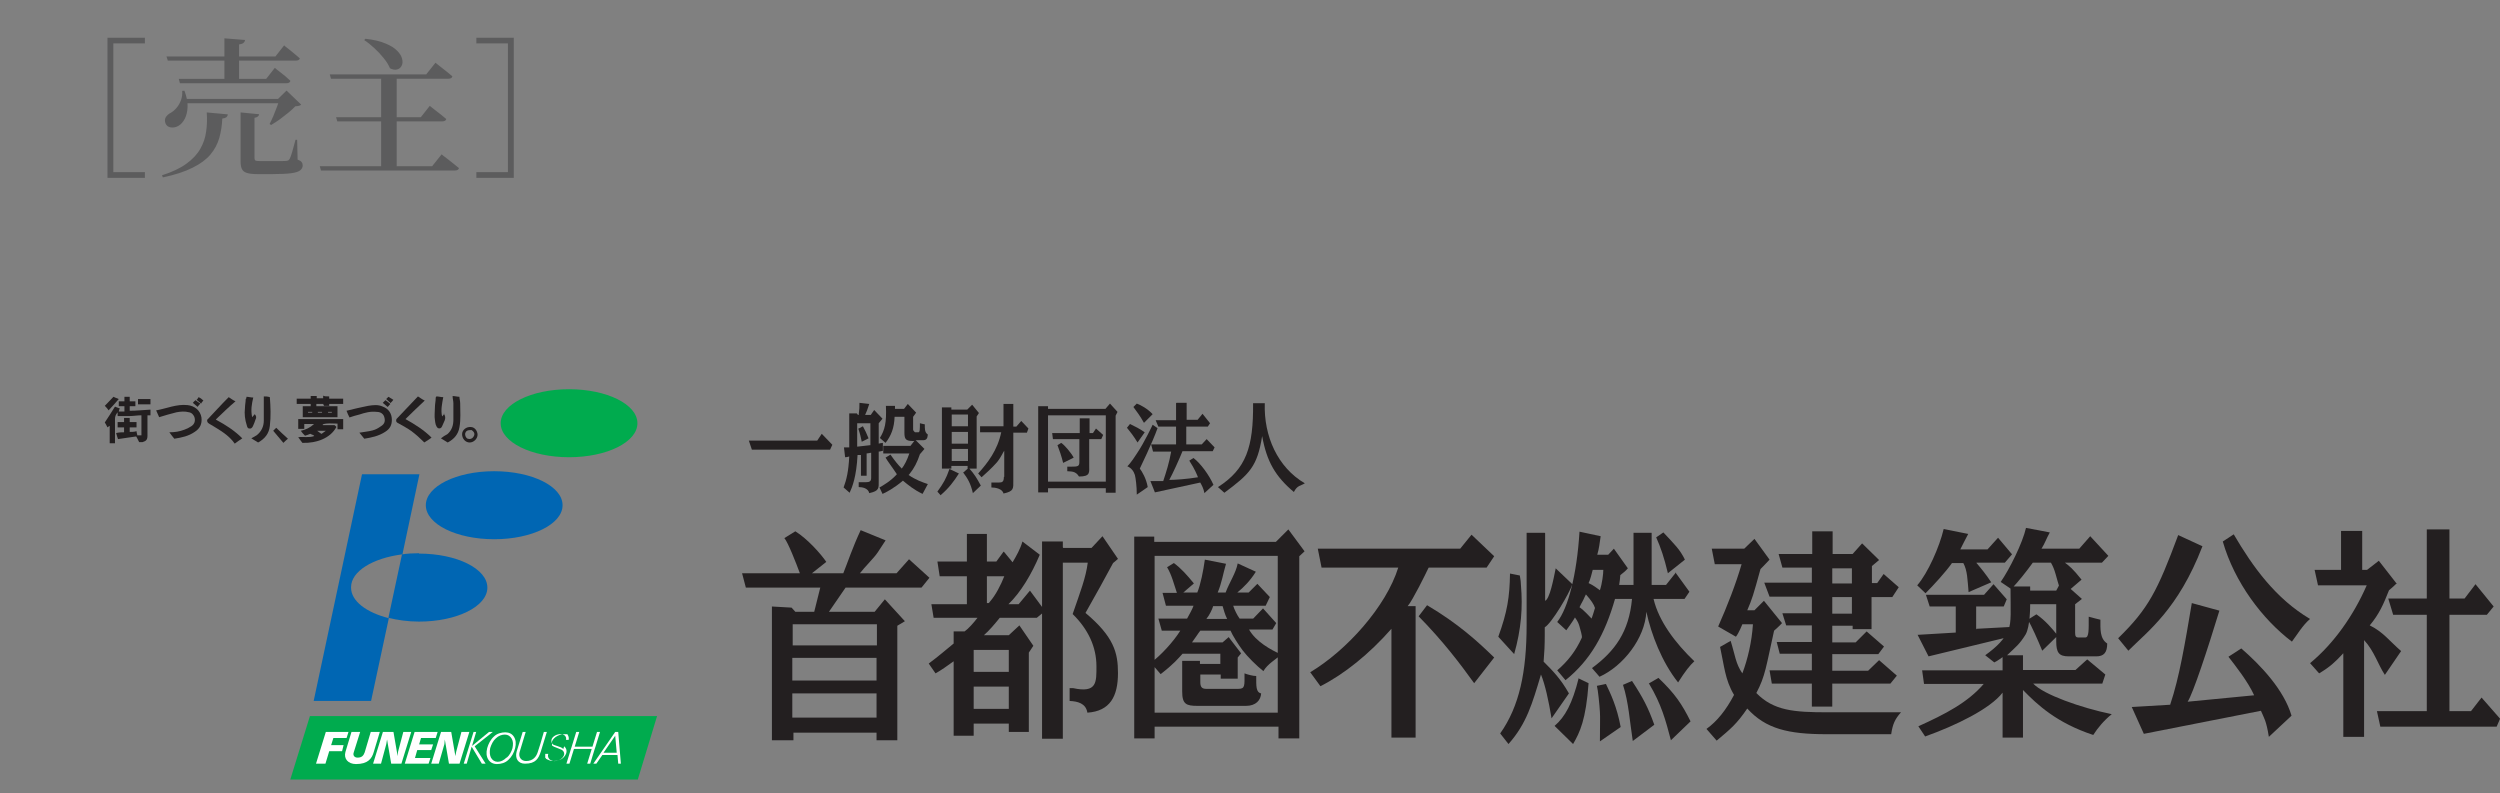 <svg width="167" height="53" viewBox="0 0 167 53" fill="none" xmlns="http://www.w3.org/2000/svg">
<rect x="0" y="0" width="167" height="53" fill="#808080" stroke="none"/>
<path d="M7.18 2.52H9.68V2.9H7.57V11.5H9.68V11.88H7.18V2.52ZM11.12 3.77H18.4L18.98 3.03C18.98 3.03 19.013 3.06 19.08 3.12C19.153 3.173 19.243 3.243 19.35 3.33C19.457 3.417 19.57 3.51 19.69 3.61C19.817 3.71 19.93 3.807 20.03 3.9C20.003 4 19.91 4.05 19.75 4.05H11.21L11.12 3.77ZM11.94 5.27H17.78L18.36 4.53C18.36 4.53 18.393 4.56 18.46 4.62C18.533 4.673 18.623 4.743 18.73 4.83C18.843 4.917 18.96 5.01 19.08 5.11C19.2 5.21 19.307 5.307 19.4 5.4C19.373 5.507 19.283 5.56 19.13 5.56H12.02L11.94 5.27ZM14.99 2.56L16.37 2.67C16.363 2.743 16.33 2.807 16.27 2.86C16.217 2.913 16.117 2.95 15.97 2.97V5.48H14.99V2.56ZM12.19 6.61H19.31V6.9H12.19V6.61ZM12.17 6.07L12.32 6.06C12.473 6.467 12.543 6.83 12.53 7.15C12.517 7.463 12.453 7.727 12.34 7.94C12.227 8.153 12.09 8.307 11.93 8.4C11.77 8.5 11.597 8.537 11.41 8.51C11.23 8.483 11.11 8.39 11.05 8.23C10.997 8.077 11.007 7.94 11.08 7.82C11.16 7.7 11.267 7.607 11.4 7.54C11.54 7.46 11.67 7.35 11.79 7.21C11.917 7.063 12.017 6.89 12.09 6.69C12.163 6.49 12.19 6.283 12.17 6.07ZM18.69 6.61H18.57L19.14 6.05L20.12 6.99C20.053 7.057 19.923 7.093 19.73 7.1C19.603 7.233 19.447 7.377 19.26 7.53C19.073 7.683 18.88 7.833 18.68 7.98C18.48 8.12 18.29 8.243 18.11 8.35L18.01 8.28C18.09 8.127 18.173 7.95 18.26 7.75C18.347 7.543 18.427 7.34 18.5 7.14C18.58 6.933 18.643 6.757 18.69 6.61ZM13.81 7.51L15.22 7.64C15.207 7.727 15.17 7.793 15.11 7.84C15.05 7.88 14.963 7.907 14.85 7.92C14.83 8.373 14.763 8.803 14.65 9.21C14.537 9.61 14.34 9.98 14.06 10.32C13.78 10.653 13.383 10.947 12.87 11.2C12.363 11.46 11.7 11.677 10.88 11.85L10.82 11.71C11.507 11.49 12.053 11.23 12.46 10.93C12.873 10.63 13.18 10.3 13.38 9.94C13.587 9.58 13.717 9.197 13.77 8.79C13.83 8.383 13.843 7.957 13.81 7.51ZM16.07 7.51L17.31 7.63C17.297 7.757 17.193 7.837 17 7.87V10.56C17 10.633 17.02 10.687 17.06 10.72C17.107 10.747 17.213 10.76 17.38 10.76H18.3C18.487 10.76 18.653 10.76 18.8 10.76C18.947 10.76 19.053 10.757 19.12 10.75C19.18 10.743 19.223 10.733 19.25 10.72C19.283 10.7 19.317 10.663 19.35 10.61C19.397 10.53 19.453 10.373 19.52 10.14C19.587 9.907 19.66 9.64 19.74 9.34H19.85L19.88 10.66C20.02 10.713 20.11 10.77 20.15 10.83C20.197 10.89 20.22 10.963 20.22 11.05C20.22 11.183 20.163 11.293 20.05 11.38C19.943 11.467 19.747 11.53 19.46 11.57C19.173 11.61 18.76 11.63 18.22 11.63H17.19C16.883 11.63 16.65 11.603 16.49 11.55C16.33 11.503 16.22 11.417 16.16 11.29C16.1 11.17 16.07 11 16.07 10.78V7.51ZM22.03 4.97H28.47L29.09 4.19C29.09 4.19 29.127 4.22 29.2 4.28C29.28 4.34 29.377 4.417 29.49 4.51C29.61 4.597 29.733 4.693 29.86 4.8C29.993 4.907 30.113 5.007 30.22 5.1C30.193 5.207 30.103 5.26 29.95 5.26H22.11L22.03 4.97ZM22.45 7.83H28.11L28.71 7.07C28.71 7.07 28.747 7.1 28.82 7.16C28.893 7.213 28.987 7.287 29.1 7.38C29.22 7.467 29.34 7.56 29.46 7.66C29.587 7.76 29.703 7.857 29.81 7.95C29.803 8.003 29.773 8.043 29.72 8.07C29.667 8.097 29.603 8.11 29.53 8.11H22.53L22.45 7.83ZM21.36 11.1H28.87L29.5 10.31C29.5 10.31 29.537 10.34 29.61 10.4C29.69 10.46 29.79 10.537 29.91 10.63C30.03 10.717 30.157 10.817 30.29 10.93C30.423 11.037 30.547 11.137 30.66 11.23C30.633 11.337 30.54 11.39 30.38 11.39H21.44L21.36 11.1ZM25.46 4.97H26.5V11.22H25.46V4.97ZM24.41 2.59C24.957 2.65 25.4 2.753 25.74 2.9C26.087 3.04 26.35 3.203 26.53 3.39C26.71 3.57 26.82 3.75 26.86 3.93C26.907 4.103 26.897 4.257 26.83 4.39C26.77 4.517 26.67 4.6 26.53 4.64C26.39 4.68 26.23 4.653 26.05 4.56C25.957 4.333 25.813 4.103 25.62 3.87C25.433 3.637 25.227 3.417 25 3.21C24.773 2.997 24.55 2.82 24.33 2.68L24.41 2.59ZM31.82 11.88V11.5H33.93V2.9H31.82V2.52H34.32V11.88H31.82Z" fill="#5C5C5D"/>
<g clip-path="url(#clip0_1326_40996)">
<g clip-path="url(#clip1_1326_40996)">
<path d="M42.605 52.074H19.391L20.703 47.834H43.892L42.605 52.074Z" fill="#00AB4E"/>
<path d="M31.708 49.853L32.919 48.894H32.667L31.532 49.828L31.809 48.894H31.633L30.977 51.014H31.178L31.506 49.878L32.188 51.014H32.44L31.708 49.853Z" fill="white"/>
<path d="M30.823 48.894L30.47 50.231L30.42 50.509L30.142 48.894H29.461L28.805 51.014H29.309L29.688 49.701L29.713 49.398L29.991 51.014H30.697L31.353 48.894H30.823Z" fill="white"/>
<path d="M26.941 48.894L26.587 50.231L26.562 50.509L26.284 48.894H25.578L24.922 51.014H25.452L25.805 49.701L25.855 49.398L26.133 51.014H26.814L27.47 48.894H26.941Z" fill="white"/>
<path d="M23.153 49.297L23.279 48.894H21.765L21.109 51.014H21.74L21.992 50.181H22.85L22.951 49.777H22.119L22.27 49.297H23.153Z" fill="white"/>
<path d="M27.72 50.635L27.872 50.105H28.805L28.931 49.727H27.998L28.124 49.297H29.108L29.234 48.894H27.695L27.039 51.014H28.629L28.755 50.635H27.72Z" fill="white"/>
<path d="M24.766 48.894L24.362 50.257C24.287 50.459 24.186 50.61 23.883 50.61C23.681 50.61 23.555 50.459 23.631 50.257L24.059 48.894H23.479L23.075 50.231C22.949 50.686 23.252 51.039 23.782 51.039C24.564 51.039 24.842 50.686 24.968 50.231L25.372 48.894H24.791H24.766Z" fill="white"/>
<path d="M34.334 49.222C34.208 49.02 34.006 48.919 33.754 48.919C33.501 48.919 33.199 48.995 32.997 49.197C32.77 49.398 32.618 49.701 32.543 49.979C32.467 50.282 32.492 50.534 32.618 50.736C32.744 50.938 32.946 51.039 33.199 51.039C33.451 51.039 33.754 50.963 33.956 50.761C34.183 50.559 34.334 50.282 34.41 49.979C34.486 49.676 34.46 49.424 34.334 49.222ZM33.829 50.61C33.653 50.787 33.451 50.888 33.249 50.888C33.047 50.888 32.896 50.787 32.795 50.61C32.719 50.459 32.694 50.231 32.744 49.979C32.82 49.727 32.946 49.474 33.123 49.323C33.3 49.146 33.527 49.07 33.728 49.07C33.93 49.07 34.082 49.171 34.183 49.348C34.284 49.525 34.284 49.727 34.233 49.979C34.157 50.231 34.031 50.459 33.855 50.61H33.829Z" fill="white"/>
<path d="M36.328 48.894L36.101 49.676L35.924 50.231C35.823 50.559 35.596 50.837 35.142 50.837C34.814 50.837 34.612 50.559 34.713 50.231L35.117 48.894H34.915L34.511 50.206C34.385 50.66 34.612 51.014 35.066 51.014C35.798 51.014 35.975 50.66 36.126 50.206L36.53 48.894H36.328Z" fill="white"/>
<path d="M37.633 50.029C37.633 50.029 37.532 49.954 37.482 49.928C37.406 49.903 37.078 49.777 36.977 49.752C36.851 49.676 36.8 49.525 36.851 49.373C36.926 49.171 37.229 49.02 37.482 49.045C37.709 49.045 37.86 49.222 37.81 49.424H37.986C38.011 49.297 37.986 49.171 37.911 49.07C37.911 49.07 37.911 49.07 37.911 49.045H37.885C37.885 49.045 37.86 49.045 37.835 49.045C37.835 49.045 37.784 49.045 37.759 49.045C37.406 49.02 37.002 49.222 36.876 49.525C36.876 49.525 36.876 49.55 36.876 49.575C36.876 49.575 36.876 49.575 36.876 49.6V49.651V49.701C36.876 49.701 36.876 49.701 36.876 49.727C36.876 49.727 36.876 49.727 36.876 49.752C36.876 49.752 36.876 49.752 36.876 49.777C36.876 49.777 36.876 49.777 36.876 49.802C36.876 49.802 36.952 49.853 37.002 49.878C37.103 49.853 37.103 49.853 37.002 49.878C37.053 49.903 37.456 50.055 37.507 50.08C37.658 50.156 37.734 50.332 37.658 50.484C37.557 50.711 37.255 50.862 36.977 50.837C36.699 50.812 36.548 50.585 36.624 50.358H36.422C36.422 50.358 36.422 50.358 36.422 50.383V50.408C36.422 50.408 36.422 50.408 36.422 50.433V50.484C36.422 50.484 36.422 50.484 36.422 50.509C36.422 50.509 36.422 50.509 36.422 50.534C36.422 50.534 36.422 50.559 36.422 50.585C36.422 50.585 36.422 50.585 36.422 50.61C36.422 50.61 36.422 50.635 36.447 50.635C36.447 50.635 36.472 50.66 36.472 50.686C36.472 50.686 36.699 50.812 36.851 50.837C36.851 50.837 36.901 50.837 36.926 50.837C37.431 50.837 37.684 50.635 37.81 50.358C37.885 50.156 37.835 49.979 37.684 49.853L37.633 50.029Z" fill="white"/>
<path d="M39.88 48.894L39.577 49.878H38.391L38.694 48.894H38.492L38.189 49.878L38.139 50.029L37.836 51.014H38.038L38.341 50.029H39.526L39.224 51.014H39.426L39.728 50.029L39.779 49.878L40.082 48.894H39.88Z" fill="white"/>
<path d="M41.273 51.014H41.475L41.298 48.894H41.096L39.633 51.014H39.835L40.238 50.433H41.248L41.298 51.014H41.273ZM40.314 50.282L41.096 49.146L41.197 50.282H40.314Z" fill="white"/>
<path d="M23.451 39.226C23.451 38.166 24.889 37.283 26.883 37.03L28.018 31.679H24.183L20.953 46.824H24.788L25.974 41.296C24.486 40.917 23.451 40.16 23.451 39.252V39.226Z" fill="#0066B3"/>
<path d="M37.58 33.749C37.58 35.011 35.536 36.021 33.012 36.021C30.489 36.021 28.445 35.011 28.445 33.749C28.445 32.487 30.489 31.477 33.012 31.477C35.536 31.477 37.58 32.487 37.58 33.749Z" fill="#0066B3"/>
<path d="M27.989 36.955C27.585 36.955 27.207 36.98 26.854 37.03L25.945 41.271C26.551 41.422 27.257 41.523 27.989 41.523C30.512 41.523 32.556 40.514 32.556 39.252C32.556 37.989 30.512 36.98 27.989 36.98V36.955Z" fill="#0066B3"/>
<path d="M42.58 28.272C42.58 29.534 40.536 30.543 38.012 30.543C35.489 30.543 33.445 29.534 33.445 28.272C33.445 27.01 35.489 26 38.012 26C40.536 26 42.58 27.01 42.58 28.272Z" fill="#00AB4E"/>
<path d="M52.952 43.113V41.7H58.578V43.113H52.952ZM54.238 38.292L55.197 37.535C54.819 36.98 53.936 35.995 53.128 35.491L52.396 35.945C52.649 36.248 53.179 37.611 53.431 38.292H49.57L49.823 39.252H54.794L54.39 40.867H53.128L52.876 40.589L51.564 40.514V49.449H53.002V48.944H58.553V49.449H59.941V41.801L60.446 41.498L59.108 40.034L58.427 40.867H55.374L56.484 39.252H61.556L62.086 38.595L60.723 37.358L59.89 38.292H57.443C57.771 37.863 58.377 37.283 58.629 36.904L59.159 36.096L57.493 35.415C56.938 36.601 56.61 37.611 56.333 38.292H54.213H54.238ZM58.553 43.946V45.461H52.926V43.946H58.553ZM58.553 46.319V47.934H52.926V46.319H58.553Z" fill="#231F20"/>
<path d="M67.086 38.494C66.859 39.075 66.505 39.756 66.152 40.16L66.051 40.286H65.925V38.494H67.086ZM67.035 36.854L66.556 37.51H65.925V35.667H64.588V37.51H62.619L62.771 38.494H64.588V40.362H62.216L62.367 41.271H65.294C65.067 41.574 64.689 42.003 64.436 42.179H63.704V42.987C63.175 43.416 62.72 43.82 62.039 44.325L62.493 44.981C62.821 44.804 63.326 44.451 63.704 44.173V49.146H65.042V48.338H67.388V48.894H68.726V43.593L69.028 43.139L68.095 41.776L67.388 42.432H65.723C66.076 42.129 66.455 41.675 66.783 41.271H69.256L69.811 40.816L68.801 39.453L68.044 40.362H67.363C68.196 39.554 68.902 38.368 69.457 37.056L68.297 36.172C68.171 36.652 67.868 37.182 67.641 37.56L67.06 36.854H67.035ZM67.388 44.88H65.042V43.416H67.388V44.88ZM67.388 45.865V47.354H65.042V45.865H67.388ZM70.997 36.551V36.172H69.609V49.348H70.997V37.586H72.662C72.536 38.595 72.157 39.554 71.653 41.018C72.687 42.028 73.242 43.214 73.242 44.502C73.242 45.562 73.293 46.319 71.678 45.966C71.627 45.966 71.552 45.966 71.451 45.966C71.451 46.605 71.451 46.891 71.451 46.824C71.981 46.849 72.536 46.975 72.637 47.606C74.151 47.505 74.681 46.521 74.681 44.956C74.681 43.593 74.403 42.533 72.511 40.943C73.293 39.554 73.747 38.747 74.353 37.611C74.353 37.611 74.605 37.409 74.681 37.333L73.646 35.819L72.914 36.601H71.022L70.997 36.551Z" fill="#231F20"/>
<path d="M77.128 37.131H85.354V47.606H77.128V37.131ZM77.128 35.844H75.766V49.323H77.128V48.54H85.404V49.323H86.792V37.157L87.145 36.828L86.061 35.364L85.228 36.197H77.103V35.844H77.128ZM81.67 40.488C81.746 40.741 81.821 41.044 81.973 41.346H80.585C80.812 41.069 80.989 40.665 81.039 40.488H81.645H81.67ZM82.074 42.558L81.67 42.911H79.626C79.853 42.608 80.055 42.28 80.181 42.129H82.2C82.326 42.432 82.705 43.038 83.007 43.441C83.31 43.845 83.966 44.502 84.395 44.83C84.673 44.35 85.203 44.072 85.581 43.719C84.9 43.416 83.891 42.861 83.436 42.053H85.001L85.253 41.624L84.37 40.64L83.714 41.321H82.805C82.654 41.119 82.452 40.715 82.377 40.463H84.547L84.824 39.883L83.992 38.999L83.411 39.58H82.654C83.083 39.226 83.512 38.797 83.891 38.191L82.679 37.636C82.553 38.292 82.124 38.898 81.872 39.58H81.342C81.62 38.923 81.695 38.343 81.897 37.661L80.484 37.384C80.383 38.116 80.207 39.024 79.98 39.58H79.046L79.752 38.974C79.298 38.419 78.92 37.989 78.415 37.611L77.961 37.889C78.289 38.444 78.415 39.024 78.617 39.605H77.658L77.885 40.463H79.727C79.651 40.69 79.45 41.044 79.298 41.321H77.38L77.608 42.129H78.844C78.39 42.861 77.532 43.795 76.876 44.274L77.532 45.032C78.44 44.325 78.693 43.997 78.995 43.669H81.519V44.35H80.156V44.148H78.97V46.193C78.97 47.051 79.248 47.152 80.005 47.152H83.234C83.891 47.152 84.219 46.773 84.244 46.319C83.891 46.243 83.916 45.839 83.916 45.158C83.689 45.158 83.335 45.057 83.133 44.981C83.133 45.814 83.184 46.016 82.705 46.016H80.585C80.282 46.016 80.181 45.89 80.181 45.562V45.057H81.544V45.335H82.679V43.921L82.906 43.643L82.074 42.558Z" fill="#231F20"/>
<path d="M95.421 37.939C95.245 38.318 94.362 40.11 94.034 40.488H94.563V49.272H92.948V42.003C91.46 43.694 89.794 45.032 88.205 45.839L87.523 44.906C89.971 43.441 92.595 40.514 93.403 37.914H88.28L88.028 36.652H97.541L98.298 35.718L99.812 37.157L99.307 37.914H95.447L95.421 37.939ZM95.346 40.438C97.389 41.649 98.701 42.836 99.812 43.921L98.474 45.638C97.566 44.375 96.405 42.836 94.765 41.17L95.32 40.438H95.346Z" fill="#231F20"/>
<path d="M105.94 39.706C106.293 40.11 106.47 40.362 106.545 40.614C106.445 40.943 106.394 41.119 106.318 41.321C106.167 41.17 105.814 40.766 105.511 40.564C105.662 40.236 105.713 40.211 105.864 39.857L105.94 39.706ZM111.97 38.217L111.289 39.075H110.33V35.592H109.119V39.075H108.16C108.186 38.949 108.236 38.52 108.236 38.419C108.463 38.242 108.589 38.141 108.741 37.964L107.807 36.652L107.429 37.056H106.697C106.823 36.627 106.848 36.324 106.924 35.819L105.511 35.516C105.334 38.393 104.754 40.614 104.022 41.548L104.628 42.104C104.628 42.104 105.107 41.447 105.208 41.246C105.41 41.523 105.46 41.675 105.511 41.851C105.561 42.053 105.713 42.508 105.662 42.609C105.259 43.492 104.729 44.173 104.022 44.779L104.577 45.436C106.243 44.098 107.202 42.381 107.883 40.009H109.018C108.816 42.205 107.883 43.492 106.344 44.628L106.848 45.208C108.413 44.502 109.876 42.659 109.977 40.867C110.305 42.381 111.012 44.224 112.097 45.587C112.576 44.83 112.879 44.451 113.182 44.173C111.895 42.937 110.81 41.498 110.457 40.009H112.526L112.854 39.529L111.92 38.242L111.97 38.217ZM111.415 38.292L112.551 37.384C112.223 36.702 111.844 36.349 111.113 35.566L110.633 35.895C110.936 36.576 111.163 37.232 111.415 38.292ZM107.101 38.065C107.101 38.343 107.025 38.974 106.874 39.428C106.697 39.302 106.445 39.1 106.117 38.949C106.217 38.772 106.344 38.267 106.394 38.065H107.101ZM103.19 35.592H101.978V41.725C101.978 44.88 101.499 47.177 100.212 48.995L100.767 49.701C101.978 48.338 102.357 47.001 102.937 45.057C103.215 45.739 103.442 46.773 103.644 47.985L104.804 46.319C104.249 45.335 103.719 44.804 103.114 44.199C103.164 43.618 103.19 43.063 103.19 42.381V41.902C103.644 41.649 104.855 39.605 105.032 39.024L103.921 37.964C103.77 38.721 103.518 40.009 103.215 40.135V35.617L103.19 35.592ZM100.868 38.318C100.843 39.883 100.692 40.867 100.086 42.533L101.146 43.694C101.625 42.003 101.726 40.564 101.6 39.1C101.6 38.898 101.575 38.747 101.524 38.444L100.893 38.318H100.868ZM106.672 45.814C106.747 46.067 106.848 47.102 106.874 47.556C106.899 47.985 106.874 48.313 106.874 49.525L108.261 48.566C108.009 47.202 107.58 46.319 107.277 45.688L106.672 45.814ZM110.154 45.663C110.986 47.051 111.264 48.111 111.617 49.449L112.929 48.187C112.349 47.026 111.895 46.344 110.785 45.284L110.129 45.663H110.154ZM105.46 45.284C105.032 47.001 104.552 47.884 103.846 48.49L105.082 49.701C105.536 48.919 105.94 48.086 106.117 45.638L105.435 45.309L105.46 45.284ZM108.413 45.739C108.791 46.9 108.867 48.187 109.069 49.499L110.507 48.414C110.103 47.278 109.75 46.597 109.018 45.486L108.438 45.739H108.413Z" fill="#231F20"/>
<path d="M122.395 40.993V39.883H123.707V40.993H122.395ZM122.395 41.801H123.757V42.028H125.019V39.883H126.407L126.836 39.226L125.826 38.343L125.397 38.949H125.044V37.813L125.523 37.409L124.388 36.298L123.757 37.005H122.42V35.491H121.057V37.005H118.812L119.064 37.914H121.032V38.923H117.853L118.206 39.857H121.032V40.968H119.064L119.316 41.776H121.032V42.886H118.685L118.887 43.669H121.032V44.779H118.206L118.357 45.663H121.032V47.202H122.395V45.663H126.28L126.709 45.133L125.523 44.098L124.792 44.804H122.395V43.694H125.473L125.852 43.189L124.691 42.179L123.959 42.911H122.395V41.801ZM122.395 38.974V37.964H123.707V38.974H122.395ZM117.828 40.135L117.197 40.766H116.717C117.045 40.009 117.121 39.756 117.6 38.015C117.6 38.015 118.004 37.611 118.206 37.384L117.197 35.995L116.515 36.652H114.345L114.547 37.687H116.339C115.96 38.999 115.38 40.488 114.774 41.851L115.96 42.533C116.162 42.28 116.389 41.7 116.389 41.7H117.096C117.02 42.886 116.743 44.047 116.389 44.981C115.935 44.325 115.91 43.77 115.607 42.81L114.901 43.214C115.178 44.476 115.229 45.41 115.834 46.42C115.304 47.43 114.699 48.187 113.992 48.692L114.673 49.474C115.607 48.692 116.011 48.364 116.717 47.329C117.954 48.692 119.468 49.045 122.016 49.045H126.331C126.432 48.364 126.583 48.035 126.987 47.581H122.092C119.846 47.581 118.484 47.48 117.323 46.294C117.928 45.158 117.979 44.502 118.509 42.129C118.509 42.129 118.887 41.801 119.039 41.624L117.853 40.16L117.828 40.135Z" fill="#231F20"/>
<path d="M134.076 43.77H135.135V44.754H138.643L139.425 44.047L140.636 45.057L140.434 45.663H135.817C136.498 46.395 138.996 47.278 141.065 47.707C140.56 48.111 140.132 48.616 139.829 49.096C137.381 48.288 136.094 47.076 135.135 46.092V49.272H133.773V46.269C132.94 47.354 130.644 48.465 128.6 49.196L128.146 48.515C129.938 47.707 131.451 46.925 132.511 45.688H128.525L128.398 44.779H133.773V43.896C133.773 43.896 133.394 44.173 133.218 44.249L132.612 43.77C133.42 43.189 133.899 42.684 134.151 42.104C134.378 41.599 134.303 40.715 134.303 39.327V39.176H135.615V39.453H137.356L137.709 38.797L139.072 40.009L138.618 40.362V42.255C138.618 42.508 138.668 42.583 138.845 42.583H139.299C139.551 42.583 139.526 42.053 139.526 41.195C139.803 41.271 140.182 41.372 140.308 41.397C140.308 42.003 140.258 42.659 140.762 42.987C140.762 43.593 140.535 43.845 140.031 43.845H138.189C137.533 43.845 137.356 43.593 137.356 42.836V40.362H135.615C135.615 40.539 135.615 41.851 135.312 42.381C134.908 43.038 134.656 43.214 134.101 43.744L134.076 43.77ZM136.044 41.044C136.649 41.473 137.053 41.952 137.457 42.457L136.422 43.467C136.12 42.735 135.716 41.826 135.463 41.397L136.019 41.044H136.044ZM132.032 37.611C132.335 37.964 132.663 38.368 133.016 38.898L131.502 39.554C131.426 38.721 131.426 38.116 131.149 37.611H130.392C129.988 38.191 129.155 39.1 128.625 39.63L128.07 39.1C128.777 38.292 129.559 36.526 129.837 35.339L131.477 35.667C131.25 36.122 131.123 36.324 130.947 36.702H132.764L133.47 35.92L134.404 37.03L133.924 37.586H132.032V37.611ZM137.936 37.586C138.239 37.813 138.466 37.989 139.047 38.721L138.012 39.605H137.684C137.305 38.419 137.305 38.116 137.003 37.586H135.791C135.388 38.141 134.858 38.822 134.353 39.352L133.647 38.873C134.227 38.04 135.11 36.273 135.337 35.263L136.927 35.566C136.7 35.97 136.599 36.298 136.372 36.652H138.895L139.627 35.819L140.838 37.131L140.409 37.586H137.987H137.936ZM132.032 42.003L134.378 41.877L134.454 42.482L128.827 43.845L128.096 42.407L130.644 42.255V40.514H128.903L128.651 39.731H132.536L133.167 39.024L134.05 40.034L133.849 40.514H132.007V42.053L132.032 42.003Z" fill="#231F20"/>
<path d="M144.974 47.051C145.58 45.259 145.958 42.987 146.413 40.286L148.255 40.791C147.472 43.366 146.488 46.344 146.135 46.874L150.576 46.445C150.172 45.536 149.289 44.426 148.86 43.871L149.718 43.315C151.055 44.476 152.569 46.092 153.074 47.808L151.56 49.222C151.383 48.111 151.232 47.96 151.03 47.48L143.208 49.02L142.401 47.228L144.974 47.076V47.051ZM147.119 36.5C145.504 40.69 143.486 42.154 142.173 43.467L141.492 42.634C143.511 40.665 144.116 39.479 145.504 35.743L147.144 36.5H147.119ZM149.213 35.693C150.5 37.889 152.014 39.983 154.31 41.346C153.806 41.776 153.427 42.432 153.099 42.861C151.131 41.372 149.264 38.898 148.482 36.172L149.213 35.693Z" fill="#231F20"/>
<path d="M160.116 38.949C159.813 39.252 159.611 39.403 159.586 39.428C159.208 40.387 158.93 41.018 158.299 41.776C159.182 42.205 159.611 42.81 160.394 43.492L159.309 45.082C158.854 44.401 158.602 43.492 157.921 42.76V49.222H156.533V43.643C156.533 43.643 156.483 43.669 156.457 43.719C155.978 44.224 155.675 44.527 154.918 44.981L154.312 44.3C155.902 42.987 157.214 41.119 158.097 39.1H154.842L154.615 38.065H156.382V35.465H157.795V38.065H158.123L158.905 37.459L160.066 38.949H160.116ZM159.864 41.069L159.536 39.983H162.109V35.364H163.623V39.983H164.633L165.364 39.024L166.576 40.514L166.121 41.069H163.623V47.505H165.062L165.768 46.597L167.005 48.01L166.777 48.54H159.006L158.779 47.505H162.109V41.069H159.889H159.864Z" fill="#231F20"/>
<path d="M64.661 28.474H63.576V27.691H64.661V28.474ZM67.058 31.856C67.058 32.184 66.957 32.234 66.705 32.234C66.68 32.234 66.301 32.234 66.225 32.234V32.563C66.478 32.563 66.957 32.638 67.033 32.967C67.739 32.815 67.689 32.638 67.689 32.108V28.903H68.597L68.698 28.625L68.219 28.12L67.891 28.499H67.689V26.984H67.033V28.474H65.469V28.877H66.882C66.629 30.089 65.973 30.922 65.342 31.629L65.569 31.881C65.796 31.679 66.251 31.275 66.604 30.872C66.907 30.493 67.033 30.14 67.083 30.114V31.856H67.058ZM63.551 27.212H62.92V31.301H63.551V31.124H64.636V31.301H65.241V27.817L65.393 27.59L64.939 27.035L64.611 27.363H63.551V27.237V27.212ZM64.661 28.852V29.635H63.576V28.852H64.661ZM64.661 29.988V30.796H63.576V29.988H64.661ZM62.844 33.068C63.374 32.613 63.702 32.184 64.055 31.629L63.425 31.326C63.197 31.982 63.021 32.285 62.617 32.84L62.844 33.093V33.068ZM64.333 31.553C64.636 31.957 64.838 32.285 64.989 32.941L65.519 32.436C65.241 31.932 65.115 31.704 64.712 31.25L64.358 31.553H64.333Z" fill="#231F20"/>
<path d="M70.008 27.742H73.868V32.184H70.008V27.742ZM70.008 27.136H69.352V32.891H70.008V32.487H73.868V32.916H74.524V27.767L74.65 27.515L74.146 26.959L73.843 27.313H70.008V27.136ZM72.102 28.928H70.285L70.336 29.332H72.102V30.846C72.102 31.149 72.026 31.174 71.522 31.174H71.294C71.294 31.174 71.294 31.452 71.294 31.477C71.547 31.503 71.85 31.452 72.077 31.831C72.859 31.831 72.758 31.553 72.758 31.073V29.332H73.565L73.692 29.054L73.212 28.625L73.01 28.928H72.783V27.944H72.127V28.928H72.102ZM70.638 29.736C70.739 29.988 70.916 30.493 71.017 30.922L71.723 30.569C71.547 30.241 71.118 29.736 70.891 29.584L70.638 29.736Z" fill="#231F20"/>
<path d="M76.997 28.373C76.997 28.373 77.3 28.575 77.325 28.6C76.997 29.534 76.139 31.301 76.139 31.301C76.291 31.503 76.568 31.957 76.669 32.537L75.937 33.042C75.937 32.462 75.862 31.932 75.811 31.73C75.735 31.477 75.559 31.25 75.306 31.149C75.306 31.149 75.534 30.947 75.963 30.266C76.442 29.559 76.997 28.373 76.997 28.373ZM78.587 26.909H79.268V28.044H80L80.328 27.641L80.832 28.272L80.681 28.499H79.243V29.685H80.277L80.605 29.332L81.135 29.887L81.009 30.14H78.99C78.814 30.594 78.309 31.704 78.107 32.058C78.461 32.058 79.268 32.007 80.025 31.881C79.975 31.755 79.823 31.351 79.445 30.771L79.722 30.594C80.202 30.947 80.782 31.755 81.059 32.386L80.454 32.941C80.403 32.638 80.277 32.411 80.176 32.234L77.148 32.891L76.846 32.134H77.704C77.905 31.528 78.107 30.897 78.234 30.165H77.022L76.896 29.685H78.561V28.499H77.376L77.199 28.07H78.561V26.934L78.587 26.909ZM75.937 26.959C76.215 27.06 76.669 27.312 76.997 27.666L76.417 28.247C76.164 27.792 75.937 27.489 75.71 27.186L75.937 26.959ZM75.483 28.322C75.836 28.499 76.114 28.625 76.467 28.878L75.988 29.559C75.71 29.105 75.508 28.852 75.281 28.575L75.483 28.322Z" fill="#231F20"/>
<path d="M84.488 26.934C84.412 29.13 85.346 31.225 87.163 32.285C86.885 32.462 86.658 32.411 86.431 32.866C85.195 31.831 84.614 30.821 84.312 29.13C83.984 31.174 83.479 31.654 81.788 32.916L81.359 32.538C83.252 31.326 83.731 29.862 83.706 26.934H84.488Z" fill="#231F20"/>
<path d="M54.59 29.433L54.893 28.978L55.6 29.71L55.449 30.038H50.225L50.023 29.433H54.616H54.59Z" fill="#231F20"/>
<path d="M57.235 27.615H56.73C56.73 28.953 56.73 29.155 56.73 29.887C56.579 29.887 56.503 29.887 56.377 29.887L56.453 30.543C56.453 30.543 56.579 30.543 56.73 30.493C56.68 31.477 56.553 32.033 56.352 32.563L56.755 32.916C56.932 32.537 57.209 31.856 57.285 30.392H57.512V31.78H57.891V30.291C57.891 30.291 58.118 30.266 58.194 30.241V31.932C58.194 32.159 58.067 32.209 57.865 32.209C57.84 32.209 57.462 32.209 57.361 32.209V32.537C57.613 32.537 57.992 32.613 58.067 32.941C58.749 32.79 58.698 32.613 58.698 32.108V32.033V30.165C58.698 30.165 58.799 30.165 58.976 30.114V29.584C58.799 29.61 58.774 29.61 58.698 29.635V28.272L58.95 27.969L58.395 27.388L58.168 27.716H57.79C57.891 27.489 57.941 27.388 58.067 26.984L57.411 26.909C57.411 27.237 57.411 27.287 57.361 27.716H57.31M57.26 29.811C57.26 29.584 57.26 29.458 57.26 29.281V28.272H58.143V29.736C57.941 29.761 57.487 29.811 57.26 29.837V29.811Z" fill="#231F20"/>
<path d="M57.338 28.65C57.439 28.928 57.514 29.231 57.565 29.509L58.019 29.281C57.842 28.852 57.842 28.852 57.641 28.474L57.312 28.65H57.338Z" fill="#231F20"/>
<path d="M60.743 31.679C61.071 31.275 61.273 30.872 61.45 30.341L61.753 29.988L61.172 29.407H61.298H61.652C61.879 29.407 61.955 29.306 61.98 29.029C61.753 28.877 61.778 28.6 61.778 28.347C61.727 28.347 61.576 28.297 61.45 28.272C61.45 28.65 61.45 28.877 61.349 28.877H61.298H61.273H61.122C61.122 28.877 60.996 28.776 60.996 28.701V27.843L61.198 27.565L60.642 26.984L60.39 27.312H59.785V27.111H59.179C59.229 28.246 59.103 28.726 58.775 29.256L59.154 29.584C59.532 29.105 59.734 28.575 59.759 27.843H60.415V28.877C60.415 29.281 60.466 29.458 60.945 29.458H61.071L60.819 29.786H59.002V30.291H60.743C60.592 30.745 60.415 31.073 60.239 31.301C59.986 31.048 59.785 30.796 59.482 30.367L59.154 30.569C59.28 30.796 59.633 31.25 59.911 31.679C59.507 32.133 58.977 32.436 58.75 32.563L58.952 32.992C59.154 32.916 59.759 32.588 60.314 32.108C60.718 32.436 61.046 32.714 61.627 32.992L61.98 32.336C61.601 32.209 61.172 32.058 60.693 31.73L60.743 31.679Z" fill="#231F20"/>
<path d="M73.891 32.184H69.93V32.613H73.891V32.184Z" fill="#231F20"/>
<path d="M7.681 29.609H7.328V28.448C7.328 28.448 7.227 28.499 7.177 28.549C7.126 28.423 7.05 28.297 7 28.221C7.227 27.868 7.454 27.54 7.681 27.161C7.782 27.212 7.883 27.237 8.009 27.287C7.959 27.338 7.959 27.413 7.934 27.489C8.06 27.489 8.186 27.489 8.312 27.489V27.136H7.934V26.808C7.934 26.808 8.161 26.808 8.312 26.808V26.505H8.665C8.665 26.505 8.665 26.707 8.665 26.808C8.792 26.808 8.918 26.808 9.044 26.808V27.136C8.918 27.136 8.792 27.136 8.665 27.136V27.439C9.12 27.439 9.574 27.388 10.053 27.363V27.742C10.053 27.742 9.927 27.742 9.851 27.742C9.851 27.817 9.851 27.868 9.851 27.944V29.105C9.851 29.357 9.776 29.458 9.523 29.534C9.448 29.534 9.372 29.534 9.296 29.534C9.22 29.407 9.17 29.256 9.094 29.155C8.665 29.206 8.287 29.281 7.883 29.332C7.833 29.206 7.807 29.079 7.757 28.928C7.959 28.877 8.11 28.877 8.287 28.877V28.549H7.858V28.196H8.287C8.287 28.196 8.287 27.994 8.287 27.918H8.665V28.196H9.12V28.549H8.665V28.852C8.817 28.852 8.968 28.852 9.12 28.802C9.12 28.903 9.17 29.004 9.17 29.079H9.448V27.742C9.17 27.742 8.918 27.792 8.665 27.792H7.858C7.858 27.792 7.858 27.666 7.858 27.54C7.732 27.691 7.681 27.817 7.681 27.994V29.332C7.681 29.332 7.681 29.433 7.681 29.508V29.609Z" fill="#231F20"/>
<path d="M20.199 29.584C20.199 29.584 20.023 29.357 19.922 29.206C20.275 29.155 20.628 29.256 20.982 29.13C20.982 29.079 20.982 29.079 20.931 29.079C20.881 29.029 20.805 29.029 20.729 28.978C20.603 29.029 20.477 29.079 20.376 29.105C20.275 29.004 20.174 28.903 20.099 28.776C20.427 28.701 20.704 28.575 20.982 28.322H20.326V28.65H19.922V27.994H22.925V28.675H22.546C22.546 28.675 22.546 28.448 22.546 28.297C22.193 28.297 21.865 28.246 21.562 28.347V28.398H22.344C22.344 28.398 22.445 28.474 22.47 28.524C22.067 29.281 21.133 29.609 20.225 29.584H20.199ZM21.486 28.978C21.486 28.978 21.663 28.852 21.764 28.776H21.183C21.183 28.776 21.36 28.903 21.461 28.978H21.486Z" fill="#231F20"/>
<path d="M21.99 26.48C21.99 26.48 21.99 26.581 21.99 26.631H22.924V26.984H21.99C21.99 26.984 21.99 27.06 21.99 27.111H21.637C21.637 27.111 21.637 27.06 21.587 26.984H21.132C21.132 26.984 21.132 27.085 21.132 27.136H22.545V27.868H20.224V27.136H20.754V26.984H19.82C19.82 26.984 19.82 26.757 19.82 26.631H20.754C20.754 26.631 20.754 26.505 20.754 26.454H21.158C21.158 26.454 21.158 26.555 21.158 26.606H21.587C21.587 26.606 21.587 26.48 21.587 26.429C21.688 26.48 21.788 26.48 21.965 26.48H21.99ZM20.577 27.514V27.565H20.855V27.514H20.577ZM21.511 27.565V27.514H21.233V27.565H21.511ZM21.915 27.514V27.565H22.167V27.514H21.915Z" fill="#231F20"/>
<path d="M11.666 29.332C11.54 29.18 11.439 29.054 11.313 28.877C11.691 28.877 11.994 28.827 12.322 28.701C12.473 28.65 12.625 28.575 12.776 28.474C12.978 28.347 13.054 28.145 13.003 27.918C12.953 27.716 12.802 27.565 12.625 27.54C12.347 27.464 12.07 27.489 11.792 27.54C11.414 27.641 11.01 27.742 10.632 27.868C10.581 27.742 10.505 27.59 10.43 27.413C11.136 27.287 11.792 26.984 12.524 27.06C13.003 27.111 13.382 27.413 13.458 27.893C13.508 28.322 13.357 28.625 13.003 28.852C12.6 29.13 12.146 29.231 11.641 29.306L11.666 29.332Z" fill="#231F20"/>
<path d="M23.35 27.893C23.275 27.742 23.199 27.59 23.148 27.439C23.628 27.312 24.107 27.212 24.587 27.11C24.915 27.06 25.243 27.01 25.571 27.161C25.974 27.312 26.176 27.641 26.176 28.044C26.176 28.398 26.05 28.65 25.722 28.852C25.293 29.13 24.814 29.231 24.334 29.306C24.208 29.155 24.107 29.029 24.006 28.903C24.284 28.852 24.612 28.827 24.89 28.751C25.091 28.701 25.268 28.6 25.445 28.474C25.697 28.322 25.747 28.12 25.672 27.868C25.621 27.666 25.445 27.514 25.167 27.514C24.763 27.464 24.385 27.565 24.006 27.691C23.779 27.742 23.552 27.817 23.325 27.893H23.35Z" fill="#231F20"/>
<path d="M28.348 29.559C28.07 29.281 27.792 29.029 27.49 28.802C27.212 28.6 26.909 28.448 26.606 28.272C26.48 28.221 26.43 28.145 26.48 27.994C26.96 27.489 27.414 27.01 27.919 26.48C28.045 26.555 28.196 26.681 28.373 26.757C27.944 27.161 27.515 27.565 27.086 27.994C27.717 28.347 28.322 28.726 28.827 29.231C28.675 29.357 28.524 29.433 28.373 29.534L28.348 29.559Z" fill="#231F20"/>
<path d="M14.444 28.044C15.1 28.398 15.681 28.776 16.185 29.281C16.009 29.407 15.832 29.509 15.681 29.635C15.277 29.054 14.671 28.726 14.091 28.373C13.965 28.297 13.813 28.246 13.839 28.044C14.318 27.54 14.772 27.035 15.277 26.53C15.403 26.606 15.555 26.732 15.731 26.808C15.277 27.186 14.873 27.59 14.419 28.019L14.444 28.044Z" fill="#231F20"/>
<path d="M30.235 26.454C30.387 26.454 30.538 26.505 30.689 26.505C30.689 26.631 30.74 26.782 30.74 26.934C30.74 27.464 30.791 28.019 30.689 28.549C30.614 29.004 30.336 29.332 29.907 29.559C29.756 29.458 29.605 29.382 29.453 29.281C29.579 29.18 29.731 29.079 29.882 29.004C30.185 28.751 30.286 28.398 30.286 28.044C30.286 27.691 30.286 27.312 30.286 26.934C30.286 26.782 30.235 26.631 30.235 26.48V26.454Z" fill="#231F20"/>
<path d="M17.596 26.48C17.748 26.48 17.874 26.48 18.026 26.53C18.076 27.186 18.101 27.817 18.026 28.448C17.975 28.953 17.697 29.307 17.243 29.559C17.092 29.458 16.941 29.382 16.789 29.281C16.915 29.206 17.016 29.155 17.142 29.079C17.47 28.827 17.622 28.474 17.622 28.095C17.622 27.641 17.622 27.161 17.622 26.681V26.48H17.596Z" fill="#231F20"/>
<path d="M16.464 26.505C16.615 26.505 16.742 26.555 16.918 26.555C16.817 26.984 16.742 27.388 16.843 27.868C16.918 27.767 16.969 27.742 17.019 27.666C17.12 27.792 17.145 27.893 17.07 28.019C17.019 28.171 16.969 28.322 16.893 28.474C16.843 28.575 16.767 28.65 16.666 28.625C16.54 28.625 16.515 28.524 16.489 28.423C16.363 28.044 16.313 27.641 16.363 27.262C16.363 27.06 16.414 26.833 16.414 26.656C16.464 26.606 16.464 26.581 16.464 26.505Z" fill="#231F20"/>
<path d="M29.634 27.641C29.76 27.767 29.76 27.918 29.71 28.07C29.659 28.196 29.584 28.347 29.533 28.474C29.483 28.6 29.382 28.65 29.256 28.6C29.104 28.474 29.079 28.272 29.054 28.07C29.003 27.792 29.054 27.489 29.054 27.186C29.054 26.984 29.104 26.808 29.104 26.606C29.104 26.555 29.104 26.53 29.155 26.48C29.306 26.48 29.432 26.53 29.609 26.53C29.533 26.959 29.432 27.388 29.533 27.817C29.584 27.767 29.609 27.742 29.634 27.691C29.634 27.691 29.684 27.691 29.684 27.641H29.634Z" fill="#231F20"/>
<path d="M31.902 29.029C31.902 29.307 31.649 29.559 31.372 29.559C31.094 29.559 30.867 29.307 30.867 29.004C30.867 28.726 31.145 28.499 31.448 28.524C31.7 28.524 31.902 28.776 31.902 29.054V29.029ZM31.498 28.726C31.22 28.726 31.119 28.776 31.069 28.979C31.069 29.105 31.119 29.256 31.246 29.307C31.397 29.357 31.549 29.307 31.624 29.18C31.725 29.029 31.725 28.878 31.498 28.726Z" fill="#231F20"/>
<path d="M18.25 28.776C18.25 28.776 18.376 28.65 18.452 28.575C18.704 28.827 18.956 29.054 19.234 29.307C19.108 29.407 19.032 29.483 18.931 29.584C18.704 29.307 18.477 29.054 18.25 28.776Z" fill="#231F20"/>
<path d="M7.58 26.505C7.58 26.505 7.782 26.606 7.934 26.656C7.707 26.934 7.479 27.161 7.252 27.413C7.177 27.287 7.076 27.186 7 27.11C7.202 26.909 7.378 26.707 7.58 26.505Z" fill="#231F20"/>
<path d="M10.051 27.01H9.219V26.656H10.051V27.01Z" fill="#231F20"/>
<path d="M13.211 27.186C13.211 27.186 13.009 27.01 12.883 26.909C12.933 26.858 12.984 26.782 13.059 26.732C13.16 26.808 13.261 26.883 13.387 26.959C13.312 27.035 13.261 27.085 13.211 27.161V27.186Z" fill="#231F20"/>
<path d="M25.57 26.909C25.57 26.909 25.697 26.782 25.747 26.732C25.873 26.808 25.949 26.883 26.075 26.984C26.024 27.06 25.949 27.11 25.898 27.186C25.772 27.085 25.697 27.01 25.57 26.909Z" fill="#231F20"/>
<path d="M13.587 26.757C13.587 26.757 13.461 26.883 13.436 26.959C13.335 26.883 13.234 26.782 13.133 26.707C13.183 26.656 13.234 26.606 13.259 26.53C13.385 26.581 13.486 26.656 13.587 26.757Z" fill="#231F20"/>
<path d="M26.1 26.934C26.1 26.934 25.898 26.757 25.797 26.656C25.847 26.606 25.898 26.555 25.948 26.505C26.074 26.581 26.15 26.631 26.276 26.707C26.226 26.782 26.175 26.833 26.1 26.909V26.934Z" fill="#231F20"/>
</g>
</g>
<defs>
<clipPath id="clip0_1326_40996">
<rect width="160" height="26.074" fill="white" transform="translate(7 26)"/>
</clipPath>
<clipPath id="clip1_1326_40996">
<rect width="160" height="26.074" fill="white" transform="translate(7 26)"/>
</clipPath>
</defs>
</svg>
